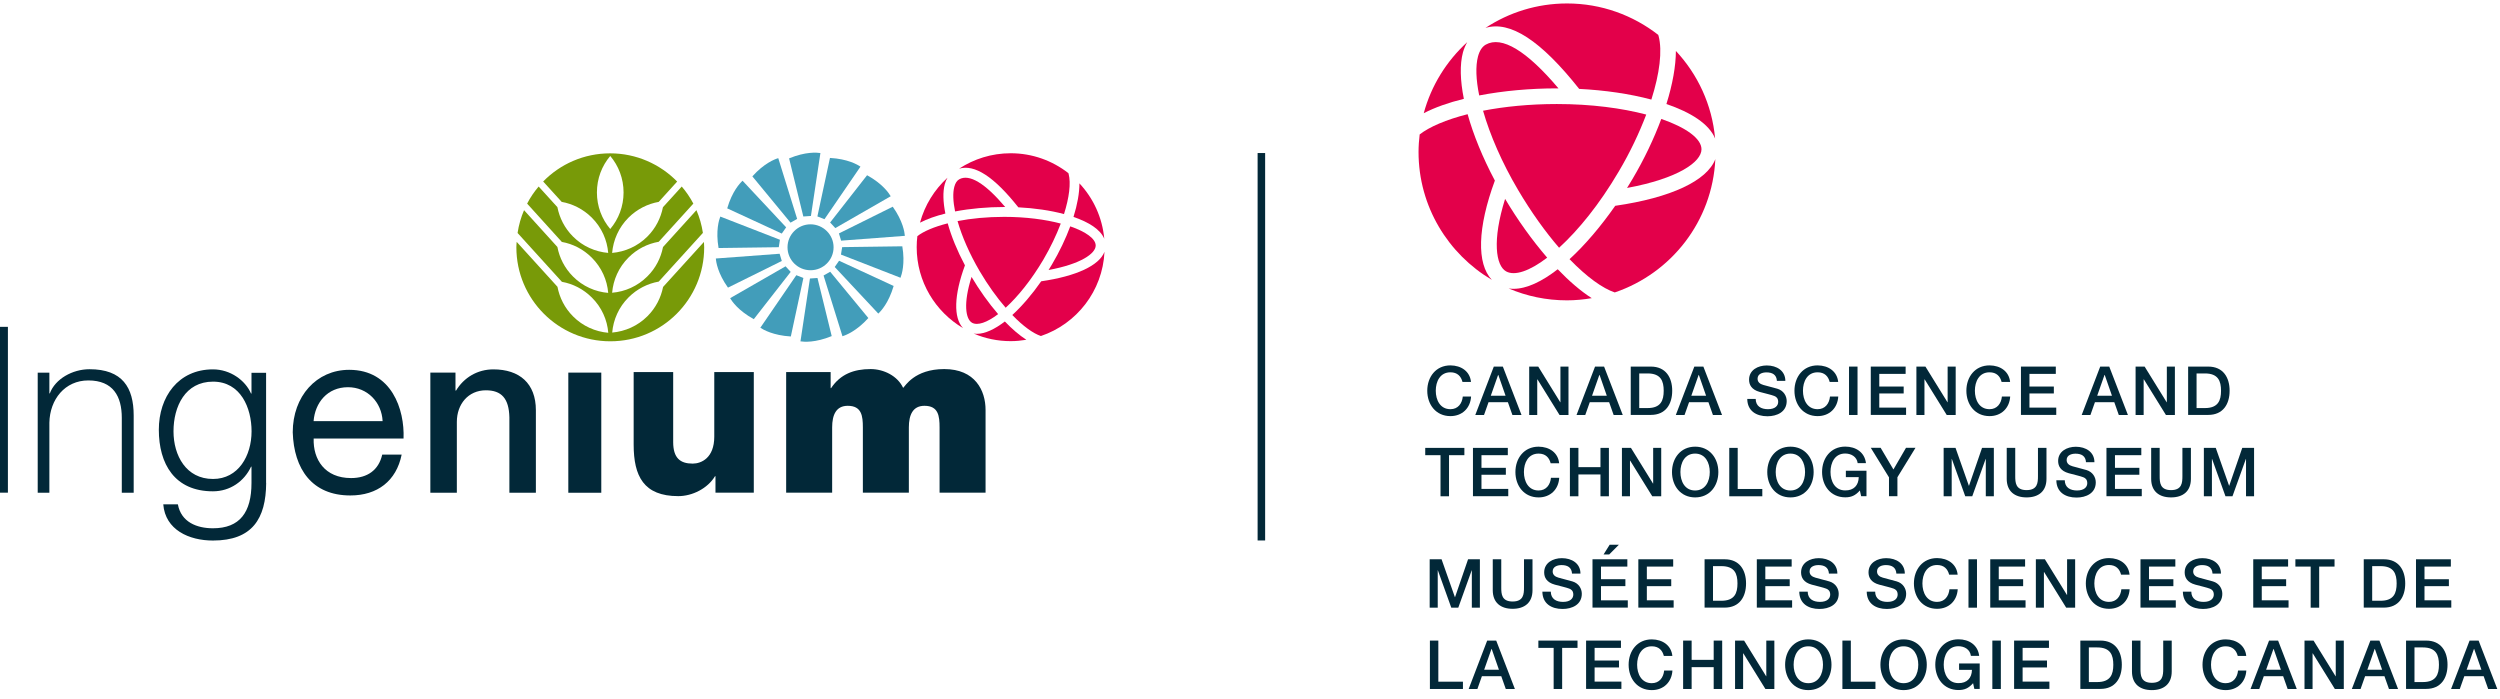 <?xml version="1.0" encoding="UTF-8"?> <svg xmlns="http://www.w3.org/2000/svg" width="361" height="101" viewBox="0 0 361 101" fill="none"><path d="M181.599 22.098H182.686V78.044H181.599V22.098Z" fill="#022838"></path><path d="M211.184 55.152C210.977 54.348 210.455 53.761 209.444 53.761C207.944 53.761 207.325 55.087 207.325 56.424C207.325 57.761 207.955 59.087 209.444 59.087C210.531 59.087 211.129 58.272 211.227 57.261H212.423C212.325 58.935 211.14 60.087 209.444 60.087C207.347 60.087 206.097 58.424 206.097 56.424C206.097 54.424 207.347 52.761 209.444 52.761C211.021 52.772 212.26 53.641 212.412 55.152H211.184Z" fill="#022838"></path><path d="M215.706 52.935H217.011L219.706 59.924H218.391L217.739 58.076H214.945L214.293 59.924H213.032L215.706 52.935ZM215.271 57.142H217.402L216.358 54.142H216.326L215.271 57.142Z" fill="#022838"></path><path d="M220.826 52.935H222.12L225.304 58.087H225.326V52.935H226.489V59.924H225.196L222.011 54.783H221.978V59.924H220.815V52.935H220.826Z" fill="#022838"></path><path d="M230.325 52.935H231.63L234.325 59.924H233.01L232.358 58.076H229.564L228.912 59.924H227.651L230.325 52.935ZM229.891 57.142H232.021L230.978 54.142H230.945L229.891 57.142Z" fill="#022838"></path><path d="M235.478 52.935H238.38C240.532 52.935 241.467 54.5 241.467 56.424C241.467 58.348 240.532 59.913 238.38 59.913H235.478V52.935ZM236.706 58.924H237.912C239.825 58.924 240.238 57.826 240.238 56.424C240.238 55.022 239.825 53.924 237.912 53.924H236.706V58.924Z" fill="#022838"></path><path d="M244.662 52.935H245.966L248.662 59.924H247.347L246.695 58.076H243.901L243.249 59.924H241.988L244.662 52.935ZM244.227 57.141H246.358L245.314 54.141H245.282L244.227 57.141Z" fill="#022838"></path><path d="M253.521 57.587C253.521 58.663 254.315 59.087 255.293 59.087C256.369 59.087 256.771 58.554 256.771 58.032C256.771 57.489 256.478 57.282 256.195 57.174C255.706 56.989 255.064 56.858 254.108 56.597C252.912 56.271 252.565 55.554 252.565 54.826C252.565 53.424 253.858 52.772 255.119 52.772C256.575 52.772 257.804 53.543 257.804 55H256.586C256.532 54.098 255.923 53.772 255.075 53.772C254.51 53.772 253.793 53.978 253.793 54.684C253.793 55.174 254.13 55.445 254.63 55.587C254.739 55.619 256.282 56.021 256.641 56.13C257.565 56.402 257.999 57.184 257.999 57.913C257.999 59.478 256.608 60.108 255.217 60.108C253.619 60.108 252.325 59.348 252.304 57.608H253.521V57.587Z" fill="#022838"></path><path d="M264.206 55.152C264 54.348 263.478 53.761 262.467 53.761C260.967 53.761 260.347 55.087 260.347 56.424C260.347 57.761 260.978 59.087 262.467 59.087C263.554 59.087 264.152 58.272 264.25 57.261H265.445C265.347 58.935 264.163 60.087 262.467 60.087C260.369 60.087 259.119 58.424 259.119 56.424C259.119 54.424 260.369 52.761 262.467 52.761C264.043 52.772 265.282 53.641 265.434 55.152H264.206Z" fill="#022838"></path><path d="M266.999 52.935H268.227V59.924H266.999V52.935Z" fill="#022838"></path><path d="M270.14 52.935H275.172V53.989H271.368V55.816H274.89V56.816H271.368V58.859H275.238V59.913H270.14V52.935Z" fill="#022838"></path><path d="M276.738 52.935H278.032L281.217 58.087H281.238V52.935H282.401V59.924H281.108L277.923 54.782H277.891V59.924H276.728V52.935H276.738Z" fill="#022838"></path><path d="M289.031 55.152C288.825 54.348 288.303 53.761 287.292 53.761C285.792 53.761 285.173 55.087 285.173 56.424C285.173 57.761 285.803 59.087 287.292 59.087C288.379 59.087 288.977 58.272 289.075 57.261H290.27C290.173 58.935 288.988 60.087 287.292 60.087C285.194 60.087 283.944 58.424 283.944 56.424C283.944 54.424 285.194 52.761 287.292 52.761C288.868 52.772 290.107 53.641 290.259 55.152H289.031Z" fill="#022838"></path><path d="M291.825 52.935H296.858V53.989H293.053V55.816H296.575V56.816H293.053V58.859H296.923V59.913H291.825V52.935Z" fill="#022838"></path><path d="M303.271 52.935H304.575L307.271 59.924H305.955L305.303 58.076H302.51L301.858 59.924H300.597L303.271 52.935ZM302.836 57.141H304.966L303.923 54.141H303.89L302.836 57.141Z" fill="#022838"></path><path d="M308.391 52.935H309.684L312.869 58.087H312.891V52.935H314.054V59.924H312.76L309.576 54.782H309.543V59.924H308.38V52.935H308.391Z" fill="#022838"></path><path d="M315.967 52.935H318.869C321.021 52.935 321.956 54.5 321.956 56.424C321.956 58.348 321.021 59.913 318.869 59.913H315.967V52.935ZM317.184 58.924H318.391C320.304 58.924 320.717 57.826 320.717 56.424C320.717 55.022 320.304 53.924 318.391 53.924H317.184V58.924Z" fill="#022838"></path><path d="M205.804 64.674H211.456V65.728H209.239V71.663H208.01V65.728H205.804V64.674Z" fill="#022838"></path><path d="M212.695 64.674H217.728V65.728H213.924V67.554H217.445V68.554H213.924V70.598H217.793V71.652H212.695V64.674Z" fill="#022838"></path><path d="M223.913 66.891C223.707 66.087 223.185 65.499 222.174 65.499C220.674 65.499 220.054 66.826 220.054 68.162C220.054 69.499 220.685 70.826 222.174 70.826C223.261 70.826 223.859 70.01 223.957 68.999H225.152C225.055 70.673 223.87 71.826 222.174 71.826C220.076 71.826 218.826 70.162 218.826 68.162C218.826 66.162 220.076 64.499 222.174 64.499C223.75 64.51 224.989 65.38 225.141 66.891H223.913Z" fill="#022838"></path><path d="M226.694 64.674H227.923V67.456H231.107V64.674H232.325V71.663H231.107V68.511H227.923V71.663H226.694V64.674Z" fill="#022838"></path><path d="M234.217 64.674H235.51L238.695 69.826H238.717V64.674H239.88V71.663H238.587L235.402 66.522H235.369V71.663H234.206V64.674H234.217Z" fill="#022838"></path><path d="M248.13 68.162C248.13 70.162 246.88 71.826 244.782 71.826C242.685 71.826 241.435 70.162 241.435 68.162C241.435 66.162 242.685 64.499 244.782 64.499C246.869 64.499 248.13 66.162 248.13 68.162ZM242.652 68.162C242.652 69.499 243.282 70.826 244.771 70.826C246.261 70.826 246.891 69.499 246.891 68.162C246.891 66.826 246.261 65.499 244.771 65.499C243.282 65.499 242.652 66.826 242.652 68.162Z" fill="#022838"></path><path d="M249.695 64.674H250.924V70.609H254.478V71.663H249.706V64.674H249.695Z" fill="#022838"></path><path d="M261.89 68.162C261.89 70.162 260.64 71.826 258.542 71.826C256.444 71.826 255.194 70.162 255.194 68.162C255.194 66.162 256.444 64.499 258.542 64.499C260.629 64.499 261.89 66.162 261.89 68.162ZM256.412 68.162C256.412 69.499 257.042 70.826 258.531 70.826C260.02 70.826 260.651 69.499 260.651 68.162C260.651 66.826 260.02 65.499 258.531 65.499C257.042 65.499 256.412 66.826 256.412 68.162Z" fill="#022838"></path><path d="M269.531 71.652H268.749L268.564 70.826C267.912 71.565 267.314 71.815 266.455 71.815C264.358 71.815 263.107 70.152 263.107 68.152C263.107 66.152 264.358 64.489 266.455 64.489C267.977 64.489 269.26 65.305 269.444 66.881H268.249C268.129 65.957 267.325 65.489 266.444 65.489C264.944 65.489 264.325 66.815 264.325 68.152C264.325 69.489 264.955 70.815 266.444 70.815C267.694 70.837 268.379 70.076 268.401 68.902H266.542V67.978H269.52V71.652H269.531Z" fill="#022838"></path><path d="M272.759 68.913L270.14 64.663H271.564L273.411 67.793L275.227 64.663H276.596L273.988 68.913V71.652H272.77V68.913H272.759Z" fill="#022838"></path><path d="M280.662 64.674H282.379L284.303 70.141H284.325L286.206 64.674H287.912V71.663H286.749V66.272H286.727L284.793 71.663H283.782L281.847 66.272H281.825V71.663H280.662V64.674Z" fill="#022838"></path><path d="M289.782 64.674H291V68.75C291 69.685 291.054 70.772 292.641 70.772C294.228 70.772 294.282 69.685 294.282 68.75V64.674H295.511V69.141C295.511 70.935 294.369 71.826 292.641 71.826C290.913 71.826 289.771 70.935 289.771 69.141V64.674H289.782Z" fill="#022838"></path><path d="M298.152 69.326C298.152 70.402 298.945 70.826 299.924 70.826C301 70.826 301.402 70.293 301.402 69.772C301.402 69.228 301.109 69.022 300.826 68.913C300.337 68.728 299.695 68.598 298.739 68.337C297.543 68.011 297.195 67.293 297.195 66.565C297.195 65.163 298.489 64.511 299.75 64.511C301.206 64.511 302.435 65.282 302.435 66.739H301.217C301.163 65.837 300.554 65.511 299.706 65.511C299.141 65.511 298.424 65.717 298.424 66.424C298.424 66.913 298.761 67.185 299.261 67.326C299.369 67.359 300.913 67.761 301.272 67.87C302.195 68.141 302.63 68.924 302.63 69.652C302.63 71.217 301.239 71.848 299.848 71.848C298.25 71.848 296.956 71.087 296.935 69.348H298.152V69.326Z" fill="#022838"></path><path d="M304.173 64.674H309.205V65.728H305.401V67.554H308.923V68.554H305.401V70.598H309.271V71.652H304.173V64.674Z" fill="#022838"></path><path d="M310.64 64.674H311.857V68.75C311.857 69.685 311.912 70.772 313.498 70.772C315.085 70.772 315.14 69.685 315.14 68.75V64.674H316.368V69.141C316.368 70.935 315.227 71.826 313.498 71.826C311.77 71.826 310.629 70.935 310.629 69.141V64.674H310.64Z" fill="#022838"></path><path d="M318.238 64.674H319.956L321.88 70.141H321.901L323.782 64.674H325.488V71.663H324.325V66.272H324.304L322.369 71.663H321.358L319.423 66.272H319.401V71.663H318.238V64.674Z" fill="#022838"></path><path d="M206.445 80.76H208.163L210.087 86.228H210.108L211.989 80.76H213.695V87.749H212.532V82.358H212.511L210.576 87.749H209.565L207.63 82.358H207.608V87.749H206.445V80.76Z" fill="#022838"></path><path d="M215.565 80.76H216.782V84.836C216.782 85.771 216.836 86.858 218.423 86.858C220.01 86.858 220.065 85.771 220.065 84.836V80.76H221.293V85.228C221.293 87.021 220.152 87.912 218.423 87.912C216.695 87.912 215.554 87.021 215.554 85.228V80.76H215.565Z" fill="#022838"></path><path d="M223.935 85.413C223.935 86.489 224.729 86.913 225.707 86.913C226.783 86.913 227.185 86.38 227.185 85.859C227.185 85.315 226.892 85.109 226.609 85C226.12 84.815 225.479 84.685 224.522 84.424C223.326 84.098 222.979 83.38 222.979 82.652C222.979 81.25 224.272 80.598 225.533 80.598C226.989 80.598 228.218 81.369 228.218 82.826H227C226.946 81.924 226.337 81.598 225.489 81.598C224.924 81.598 224.207 81.804 224.207 82.511C224.207 83 224.544 83.272 225.044 83.413C225.152 83.445 226.696 83.848 227.055 83.956C227.979 84.228 228.413 85.011 228.413 85.739C228.413 87.304 227.022 87.935 225.631 87.935C224.033 87.935 222.74 87.174 222.718 85.435H223.935V85.413Z" fill="#022838"></path><path d="M229.956 80.761H234.989V81.815H231.184V83.641H234.706V84.641H231.184V86.685H235.054V87.739H229.956V80.761ZM232.434 78.663H233.76L232.369 80.065H231.554L232.434 78.663Z" fill="#022838"></path><path d="M236.576 80.76H241.609V81.815H237.804V83.641H241.326V84.641H237.804V86.684H241.674V87.739H236.576V80.76Z" fill="#022838"></path><path d="M246.141 80.76H249.043C251.195 80.76 252.13 82.325 252.13 84.249C252.13 86.173 251.195 87.739 249.043 87.739H246.141V80.76ZM247.358 86.749H248.565C250.478 86.749 250.891 85.651 250.891 84.249C250.891 82.847 250.478 81.749 248.565 81.749H247.358V86.749Z" fill="#022838"></path><path d="M253.684 80.76H258.716V81.815H254.912V83.641H258.434V84.641H254.912V86.684H258.781V87.739H253.684V80.76Z" fill="#022838"></path><path d="M261.032 85.413C261.032 86.489 261.825 86.913 262.804 86.913C263.88 86.913 264.282 86.38 264.282 85.859C264.282 85.315 263.988 85.109 263.706 85C263.217 84.815 262.575 84.685 261.619 84.424C260.423 84.098 260.075 83.38 260.075 82.652C260.075 81.25 261.369 80.598 262.63 80.598C264.086 80.598 265.315 81.369 265.315 82.826H264.097C264.043 81.924 263.434 81.598 262.586 81.598C262.021 81.598 261.304 81.804 261.304 82.511C261.304 83 261.641 83.272 262.141 83.413C262.249 83.445 263.793 83.848 264.152 83.956C265.075 84.228 265.51 85.011 265.51 85.739C265.51 87.304 264.119 87.935 262.728 87.935C261.13 87.935 259.836 87.174 259.814 85.435H261.032V85.413Z" fill="#022838"></path><path d="M270.771 85.413C270.771 86.489 271.565 86.913 272.543 86.913C273.619 86.913 274.021 86.38 274.021 85.859C274.021 85.315 273.728 85.109 273.445 85C272.956 84.815 272.315 84.685 271.358 84.424C270.162 84.098 269.815 83.38 269.815 82.652C269.815 81.25 271.108 80.598 272.369 80.598C273.825 80.598 275.054 81.369 275.054 82.826H273.836C273.782 81.924 273.173 81.598 272.325 81.598C271.76 81.598 271.043 81.804 271.043 82.511C271.043 83 271.38 83.272 271.88 83.413C271.989 83.445 273.532 83.848 273.891 83.956C274.815 84.228 275.249 85.011 275.249 85.739C275.249 87.304 273.858 87.935 272.467 87.935C270.869 87.935 269.575 87.174 269.554 85.435H270.771V85.413Z" fill="#022838"></path><path d="M281.456 82.978C281.25 82.174 280.728 81.587 279.717 81.587C278.217 81.587 277.597 82.913 277.597 84.25C277.597 85.587 278.228 86.913 279.717 86.913C280.804 86.913 281.402 86.098 281.5 85.087H282.695C282.597 86.761 281.413 87.913 279.717 87.913C277.619 87.913 276.369 86.25 276.369 84.25C276.369 82.25 277.619 80.587 279.717 80.587C281.293 80.598 282.532 81.467 282.684 82.978H281.456Z" fill="#022838"></path><path d="M284.249 80.76H285.477V87.749H284.249V80.76Z" fill="#022838"></path><path d="M287.392 80.76H292.424V81.815H288.62V83.641H292.142V84.641H288.62V86.684H292.489V87.739H287.392V80.76Z" fill="#022838"></path><path d="M293.988 80.76H295.282L298.467 85.912H298.488V80.76H299.651V87.749H298.358L295.173 82.608H295.141V87.749H293.978V80.76H293.988Z" fill="#022838"></path><path d="M306.281 82.978C306.075 82.174 305.553 81.587 304.542 81.587C303.042 81.587 302.423 82.913 302.423 84.25C302.423 85.587 303.053 86.913 304.542 86.913C305.629 86.913 306.227 86.098 306.325 85.087H307.52C307.423 86.761 306.238 87.913 304.542 87.913C302.444 87.913 301.194 86.25 301.194 84.25C301.194 82.25 302.444 80.587 304.542 80.587C306.118 80.598 307.357 81.467 307.509 82.978H306.281Z" fill="#022838"></path><path d="M309.086 80.76H314.119V81.815H310.314V83.641H313.836V84.641H310.314V86.684H314.184V87.739H309.086V80.76Z" fill="#022838"></path><path d="M316.423 85.413C316.423 86.489 317.217 86.913 318.195 86.913C319.271 86.913 319.673 86.38 319.673 85.859C319.673 85.315 319.38 85.109 319.097 85C318.608 84.815 317.967 84.685 317.01 84.424C315.815 84.098 315.467 83.38 315.467 82.652C315.467 81.25 316.76 80.598 318.021 80.598C319.478 80.598 320.706 81.369 320.706 82.826H319.489C319.434 81.924 318.826 81.598 317.978 81.598C317.412 81.598 316.695 81.804 316.695 82.511C316.695 83 317.032 83.272 317.532 83.413C317.641 83.445 319.184 83.848 319.543 83.956C320.467 84.228 320.902 85.011 320.902 85.739C320.902 87.304 319.51 87.935 318.119 87.935C316.521 87.935 315.228 87.174 315.206 85.435H316.423V85.413Z" fill="#022838"></path><path d="M325.369 80.76H330.402V81.815H326.597V83.641H330.119V84.641H326.597V86.684H330.467V87.739H325.369V80.76Z" fill="#022838"></path><path d="M331.455 80.76H337.107V81.815H334.89V87.749H333.661V81.815H331.455V80.76Z" fill="#022838"></path><path d="M341.325 80.76H344.228C346.38 80.76 347.314 82.325 347.314 84.249C347.314 86.173 346.38 87.739 344.228 87.739H341.325V80.76ZM342.543 86.749H343.749C345.662 86.749 346.075 85.651 346.075 84.249C346.075 82.847 345.662 81.749 343.749 81.749H342.543V86.749Z" fill="#022838"></path><path d="M348.869 80.76H353.902V81.815H350.097V83.641H353.619V84.641H350.097V86.684H353.967V87.739H348.869V80.76Z" fill="#022838"></path><path d="M206.467 92.5H207.695V98.435H211.249V99.489H206.478V92.5H206.467Z" fill="#022838"></path><path d="M214.749 92.5H216.053L218.749 99.489H217.434L216.782 97.641H213.988L213.336 99.489H212.075L214.749 92.5ZM214.314 96.707H216.445L215.401 93.707H215.369L214.314 96.707Z" fill="#022838"></path><path d="M222.141 92.5H227.793V93.554H225.575V99.489H224.347V93.554H222.141V92.5Z" fill="#022838"></path><path d="M229.032 92.5H234.065V93.554H230.26V95.38H233.782V96.38H230.26V98.424H234.13V99.478H229.032V92.5Z" fill="#022838"></path><path d="M240.26 94.717C240.053 93.913 239.531 93.326 238.521 93.326C237.021 93.326 236.401 94.652 236.401 95.989C236.401 97.326 237.031 98.652 238.521 98.652C239.608 98.652 240.205 97.837 240.303 96.826H241.499C241.401 98.499 240.216 99.652 238.521 99.652C236.423 99.652 235.173 97.989 235.173 95.989C235.173 93.989 236.423 92.326 238.521 92.326C240.097 92.337 241.336 93.206 241.488 94.717H240.26Z" fill="#022838"></path><path d="M243.043 92.5H244.271V95.283H247.456V92.5H248.684V99.489H247.456V96.337H244.271V99.489H243.043V92.5Z" fill="#022838"></path><path d="M250.554 92.5H251.847L255.032 97.652H255.054V92.5H256.217V99.489H254.923L251.739 94.348H251.706V99.489H250.543V92.5H250.554Z" fill="#022838"></path><path d="M264.467 95.989C264.467 97.989 263.217 99.652 261.119 99.652C259.021 99.652 257.771 97.989 257.771 95.989C257.771 93.989 259.021 92.326 261.119 92.326C263.217 92.326 264.467 93.989 264.467 95.989ZM259 95.989C259 97.326 259.63 98.652 261.119 98.652C262.608 98.652 263.239 97.326 263.239 95.989C263.239 94.652 262.608 93.326 261.119 93.326C259.63 93.326 259 94.652 259 95.989Z" fill="#022838"></path><path d="M266.032 92.5H267.26V98.435H270.815V99.489H266.043V92.5H266.032Z" fill="#022838"></path><path d="M278.227 95.989C278.227 97.989 276.977 99.652 274.879 99.652C272.781 99.652 271.531 97.989 271.531 95.989C271.531 93.989 272.781 92.326 274.879 92.326C276.977 92.326 278.227 93.989 278.227 95.989ZM272.76 95.989C272.76 97.326 273.39 98.652 274.879 98.652C276.368 98.652 276.999 97.326 276.999 95.989C276.999 94.652 276.368 93.326 274.879 93.326C273.39 93.326 272.76 94.652 272.76 95.989Z" fill="#022838"></path><path d="M285.88 99.478H285.097L284.913 98.652C284.26 99.391 283.663 99.641 282.804 99.641C280.706 99.641 279.456 97.978 279.456 95.978C279.456 93.978 280.706 92.315 282.804 92.315C284.326 92.315 285.608 93.131 285.793 94.707H284.597C284.478 93.783 283.673 93.315 282.793 93.315C281.293 93.315 280.673 94.641 280.673 95.978C280.673 97.315 281.304 98.641 282.793 98.641C284.043 98.663 284.728 97.902 284.75 96.728H282.891V95.805H285.869V99.478H285.88Z" fill="#022838"></path><path d="M287.695 92.5H288.924V99.489H287.695V92.5Z" fill="#022838"></path><path d="M290.837 92.5H295.87V93.554H292.065V95.38H295.587V96.38H292.065V98.424H295.935V99.478H290.837V92.5Z" fill="#022838"></path><path d="M300.401 92.5H303.303C305.456 92.5 306.391 94.065 306.391 95.989C306.391 97.913 305.456 99.478 303.303 99.478H300.401V92.5ZM301.63 98.489H302.836C304.749 98.489 305.162 97.391 305.162 95.989C305.162 94.587 304.749 93.489 302.836 93.489H301.63V98.489Z" fill="#022838"></path><path d="M307.868 92.5H309.086V96.576C309.086 97.511 309.14 98.598 310.727 98.598C312.314 98.598 312.368 97.511 312.368 96.576V92.5H313.597V96.967C313.597 98.761 312.455 99.652 310.727 99.652C308.999 99.652 307.857 98.761 307.857 96.967V92.5H307.868Z" fill="#022838"></path><path d="M323.13 94.717C322.923 93.913 322.402 93.326 321.391 93.326C319.891 93.326 319.271 94.652 319.271 95.989C319.271 97.326 319.902 98.652 321.391 98.652C322.478 98.652 323.076 97.837 323.173 96.826H324.369C324.271 98.499 323.087 99.652 321.391 99.652C319.293 99.652 318.043 97.989 318.043 95.989C318.043 93.989 319.293 92.326 321.391 92.326C322.967 92.337 324.206 93.206 324.358 94.717H323.13Z" fill="#022838"></path><path d="M327.652 92.5H328.956L331.652 99.489H330.336L329.684 97.641H326.891L326.239 99.489H324.978L327.652 92.5ZM327.228 96.707H329.358L328.315 93.707H328.282L327.228 96.707Z" fill="#022838"></path><path d="M332.782 92.5H334.076L337.26 97.652H337.282V92.5H338.445V99.489H337.152L333.967 94.348H333.934V99.489H332.771V92.5H332.782Z" fill="#022838"></path><path d="M342.281 92.5H343.586L346.281 99.489H344.966L344.314 97.641H341.52L340.868 99.489H339.607L342.281 92.5ZM341.846 96.707H343.977L342.933 93.707H342.901L341.846 96.707Z" fill="#022838"></path><path d="M347.434 92.5H350.336C352.488 92.5 353.423 94.065 353.423 95.989C353.423 97.913 352.488 99.478 350.336 99.478H347.434V92.5ZM348.651 98.489H349.857C351.771 98.489 352.183 97.391 352.183 95.989C352.183 94.587 351.771 93.489 349.857 93.489H348.651V98.489Z" fill="#022838"></path><path d="M356.608 92.5H357.913L360.608 99.489H359.293L358.641 97.641H355.848L355.195 99.489H353.935L356.608 92.5ZM356.185 96.707H358.315L357.272 93.707H357.239L356.185 96.707Z" fill="#022838"></path><path d="M234.945 27.141C242.304 25.782 245.695 23.391 245.695 21.554C245.695 20.032 243.51 18.424 239.891 17.174C238.837 20 237.434 22.978 235.706 25.891C235.456 26.315 235.206 26.728 234.945 27.141Z" fill="#E3004A"></path><path d="M215.859 26.076C214.087 22.739 212.75 19.457 211.924 16.489C208.804 17.283 206.413 18.315 205 19.413C204.902 20.239 204.837 21.087 204.837 21.946C204.837 29.815 209.109 36.685 215.424 40.413C213.206 38.076 213.348 32.881 215.859 26.076Z" fill="#E3004A"></path><path d="M211.25 7.565C211.402 7.011 211.619 6.533 211.869 6.087C208.891 8.804 206.674 12.337 205.587 16.348C207.196 15.511 209.174 14.815 211.38 14.272C210.848 11.62 210.783 9.304 211.25 7.565Z" fill="#E3004A"></path><path d="M228.033 12.837C231.717 13.022 235.337 13.543 238.457 14.38C239.652 10.62 240.065 7.326 239.5 5.196C239.478 5.141 239.456 5.087 239.446 5.033C235.815 2.207 231.25 0.5 226.283 0.5C221.924 0.5 217.88 1.804 214.5 4.033C218.054 2.946 222.489 5.837 228.033 12.837Z" fill="#E3004A"></path><path d="M240.63 15.022C244.173 16.228 246.793 17.892 247.662 20C247.228 15.131 245.152 10.739 241.999 7.359C241.989 9.555 241.521 12.174 240.63 15.022Z" fill="#E3004A"></path><path d="M218.543 41.706C218.304 41.706 218.076 41.685 217.848 41.652C220.435 42.761 223.282 43.37 226.272 43.37C227.5 43.37 228.674 43.25 229.848 43.054C228.25 42.033 226.587 40.598 224.935 38.88C222.674 40.641 220.467 41.706 218.543 41.706Z" fill="#E3004A"></path><path d="M225.043 12.761C220.456 7.326 216.847 5.142 214.543 6.446C214.032 6.739 213.652 7.305 213.423 8.152C213.054 9.555 213.13 11.511 213.597 13.783C217.086 13.109 220.978 12.761 224.804 12.761C224.891 12.75 224.956 12.761 225.043 12.761Z" fill="#E3004A"></path><path d="M247.695 22.979C246.499 26.098 241.293 28.555 233.238 29.718C231.184 32.652 228.912 35.348 226.641 37.424C229.13 40 231.423 41.642 233.173 42.228C241.336 39.457 247.271 31.946 247.695 22.979Z" fill="#E3004A"></path><path d="M237.717 16.543C234.217 15.619 229.772 15.021 224.804 15.021C220.859 15.021 217.239 15.391 214.152 15.989C215.152 19.489 216.891 23.5 219.196 27.402C221.13 30.684 223.163 33.489 225.131 35.772C227.891 33.261 230.946 29.532 233.75 24.761C235.381 22.011 236.707 19.195 237.717 16.543Z" fill="#E3004A"></path><path d="M217.478 39.185C218.717 39.88 220.87 39.152 223.413 37.206C221.239 34.685 219.141 31.761 217.337 28.717C215.446 34.75 216 38.348 217.478 39.185Z" fill="#E3004A"></path><path d="M5.445 53.815H7.13V56.804H7.195C7.967 54.717 10.467 53.315 12.924 53.315C17.674 53.315 19.304 55.956 19.304 60V71.152H17.587V60.337C17.587 57.239 16.337 54.934 12.75 54.934C9.391 54.934 7.195 57.652 7.13 61.043V71.152H5.445V53.815Z" fill="#022838"></path><path d="M0 47.196H1.141V71.141H0V47.196Z" fill="#022838"></path><path d="M38.435 69.739C38.402 74.902 36.424 78.054 30.75 78.054C27.293 78.054 23.869 76.511 23.576 72.826H25.685C26.152 75.38 28.402 76.283 30.75 76.283C34.641 76.283 36.315 73.967 36.315 69.739V67.391H36.25C35.272 69.5 33.228 70.946 30.75 70.946C25.217 70.946 22.935 66.989 22.935 62.054C22.935 57.294 25.75 53.337 30.75 53.337C33.261 53.337 35.413 54.913 36.25 56.826H36.315V53.837H38.424V69.739H38.435ZM36.326 62.283C36.326 58.891 34.75 55.109 30.761 55.109C26.739 55.109 25.054 58.696 25.054 62.283C25.054 65.772 26.869 69.163 30.761 69.163C34.413 69.163 36.326 65.815 36.326 62.283Z" fill="#022838"></path><path d="M58 65.641C57.228 69.468 54.478 71.544 50.587 71.544C45.054 71.544 42.434 67.718 42.272 62.424C42.272 57.228 45.695 53.402 50.424 53.402C56.565 53.402 58.445 59.141 58.272 63.326H45.293C45.195 66.348 46.902 69.033 50.695 69.033C53.043 69.033 54.684 67.891 55.195 65.641H58ZM55.25 60.815C55.119 58.098 53.065 55.913 50.25 55.913C47.261 55.913 45.489 58.163 45.282 60.815H55.25Z" fill="#022838"></path><path d="M62.153 53.804H65.772V56.359L65.837 56.424C66.979 54.511 68.957 53.337 71.239 53.337C75 53.337 77.381 55.348 77.381 59.239V71.152H73.555V60.25C73.489 57.533 72.413 56.359 70.163 56.359C67.609 56.359 65.968 58.37 65.968 60.924V71.152H62.142V53.804H62.153Z" fill="#022838"></path><path d="M82.065 53.805H86.826V71.153H82.065V53.805Z" fill="#022838"></path><path d="M108.848 71.141H103.315V68.761H103.25C102.174 70.543 99.967 71.641 97.946 71.641C92.946 71.641 91.5 68.761 91.5 64.195V53.728H97.207V63.826C97.207 66.141 98.218 66.945 100.022 66.945C101.261 66.945 103.141 66.141 103.141 63.054V53.728H108.848V71.141Z" fill="#022838"></path><path d="M113.543 53.728H119.945V56.044H120.011C121.348 54.033 123.293 53.294 125.717 53.294C127.598 53.294 129.608 54.272 130.413 56.011C130.685 55.804 132.021 53.294 136.348 53.294C140.804 53.294 142.315 56.38 142.315 59.196V71.141H135.674V61.717C135.674 60.076 135.511 58.598 133.489 58.598C131.815 58.598 131.239 59.902 131.239 61.717V71.141H124.598V61.717C124.598 60.076 124.435 58.598 122.413 58.598C120.739 58.598 120.163 59.902 120.163 61.717V71.141H113.521V53.728H113.543Z" fill="#022838"></path><path d="M93.499 45.653C92.075 47.076 90.26 47.859 88.401 48.022C88.564 46.163 89.347 44.348 90.771 42.935C91.999 41.707 93.532 40.946 95.119 40.663L101.499 33.631C101.325 32.479 101.01 31.381 100.565 30.348L95.738 35.674C95.434 37.228 94.695 38.707 93.488 39.902C92.064 41.326 90.249 42.12 88.391 42.272C88.554 40.413 89.336 38.598 90.76 37.185C91.988 35.946 93.521 35.196 95.119 34.913L100.119 29.402C99.651 28.511 99.086 27.685 98.445 26.935L95.728 29.924C95.423 31.468 94.684 32.957 93.488 34.153C92.064 35.576 90.249 36.359 88.391 36.522C88.554 34.663 89.336 32.848 90.76 31.424C91.999 30.196 93.521 29.435 95.119 29.152L97.782 26.218C95.325 23.707 91.891 22.142 88.108 22.142C84.314 22.142 80.891 23.696 78.434 26.207L81.108 29.152C82.695 29.435 84.217 30.196 85.456 31.424C86.88 32.848 87.673 34.663 87.825 36.522C85.967 36.359 84.151 35.576 82.738 34.153C81.532 32.946 80.793 31.468 80.488 29.913L77.782 26.935C77.141 27.685 76.575 28.511 76.119 29.402L81.13 34.935C82.717 35.218 84.228 35.978 85.456 37.207C86.88 38.631 87.673 40.446 87.825 42.294C85.967 42.142 84.151 41.348 82.738 39.924C81.532 38.718 80.782 37.218 80.488 35.663L75.673 30.348C75.228 31.381 74.912 32.489 74.738 33.642L81.141 40.696C82.728 40.979 84.238 41.739 85.467 42.968C86.891 44.381 87.684 46.196 87.836 48.055C85.978 47.892 84.162 47.109 82.749 45.685C81.543 44.478 80.793 42.978 80.499 41.413L74.608 34.924C74.586 35.185 74.564 35.446 74.564 35.718C74.564 43.207 80.641 49.283 88.13 49.283C95.619 49.283 101.684 43.207 101.684 35.718C101.684 35.457 101.662 35.196 101.651 34.935L95.749 41.435C95.445 42.968 94.695 44.457 93.499 45.653ZM88.119 33.066C86.912 31.642 86.195 29.805 86.195 27.794C86.195 25.783 86.912 23.946 88.119 22.522C89.325 23.946 90.043 25.783 90.043 27.794C90.043 29.794 89.325 31.642 88.119 33.066Z" fill="#789A08"></path><path d="M113.945 22.87L116 31.261L117.098 31.185L118.467 22.098C117.956 22.022 116.326 21.881 113.945 22.87Z" fill="#429DBA"></path><path d="M108.641 25.467L114.152 32.152L115.108 31.609L112.38 22.837C111.891 22.978 110.347 23.565 108.641 25.467Z" fill="#429DBA"></path><path d="M105.01 30.087L112.89 33.728L113.521 32.826L107.227 26.098C106.847 26.445 105.716 27.641 105.01 30.087Z" fill="#429DBA"></path><path d="M104.011 31.272C103.826 31.75 103.326 33.315 103.761 35.815L112.456 35.696L112.62 34.62L104.011 31.272Z" fill="#429DBA"></path><path d="M103.369 37.326C103.402 37.837 103.641 39.457 105.119 41.533L112.891 37.685L112.576 36.642L103.369 37.326Z" fill="#429DBA"></path><path d="M105.435 43.054C105.685 43.5 106.608 44.859 108.848 46.087L114.174 39.261L113.435 38.456L105.435 43.054Z" fill="#429DBA"></path><path d="M109.793 47.326C110.217 47.609 111.641 48.435 114.195 48.587L116.01 40.141L114.989 39.739L109.793 47.326Z" fill="#429DBA"></path><path d="M115.587 49.293C116.098 49.369 117.717 49.511 120.098 48.532L118.043 40.141L116.956 40.217L115.587 49.293Z" fill="#429DBA"></path><path d="M118.923 39.783L121.651 48.554C122.14 48.402 123.684 47.815 125.39 45.924L119.879 39.239L118.923 39.783Z" fill="#429DBA"></path><path d="M120.532 38.554L126.826 45.282C127.206 44.934 128.326 43.739 129.043 41.293L121.163 37.652L120.532 38.554Z" fill="#429DBA"></path><path d="M121.435 36.761L130.032 40.109C130.217 39.631 130.717 38.065 130.293 35.565L121.609 35.685L121.435 36.761Z" fill="#429DBA"></path><path d="M121.141 33.707L121.456 34.75L130.662 34.055C130.619 33.544 130.391 31.924 128.912 29.848L121.141 33.707Z" fill="#429DBA"></path><path d="M119.869 32.13L120.619 32.935L128.619 28.337C128.358 27.891 127.445 26.532 125.206 25.304L119.869 32.13Z" fill="#429DBA"></path><path d="M118.032 31.25L119.054 31.652L124.25 24.066C123.826 23.772 122.402 22.946 119.847 22.805L118.032 31.25Z" fill="#429DBA"></path><path d="M120.369 35.706C120.369 37.543 118.88 39.022 117.043 39.022C115.206 39.022 113.717 37.543 113.717 35.706C113.717 33.88 115.206 32.391 117.043 32.391C118.869 32.402 120.369 33.88 120.369 35.706Z" fill="#429DBA"></path><path d="M151.414 38.989C156.066 38.13 158.218 36.608 158.218 35.456C158.218 34.489 156.838 33.478 154.545 32.685C153.881 34.467 152.99 36.358 151.892 38.206C151.74 38.467 151.577 38.728 151.414 38.989Z" fill="#E3004A"></path><path d="M139.338 38.315C138.218 36.206 137.37 34.13 136.849 32.25C134.881 32.75 133.359 33.402 132.468 34.098C132.403 34.62 132.37 35.152 132.37 35.696C132.37 40.674 135.066 45.022 139.066 47.38C137.664 45.902 137.751 42.62 139.338 38.315Z" fill="#E3004A"></path><path d="M136.425 26.598C136.523 26.239 136.653 25.946 136.816 25.663C134.936 27.381 133.533 29.62 132.849 32.152C133.87 31.62 135.12 31.185 136.512 30.837C136.175 29.163 136.131 27.706 136.425 26.598Z" fill="#E3004A"></path><path d="M147.044 29.935C149.37 30.054 151.663 30.38 153.642 30.913C154.392 28.533 154.663 26.446 154.305 25.098C154.294 25.065 154.283 25.033 154.272 25C151.968 23.206 149.087 22.13 145.946 22.13C143.185 22.13 140.631 22.956 138.489 24.359C140.728 23.685 143.544 25.511 147.044 29.935Z" fill="#E3004A"></path><path d="M155.012 31.326C157.251 32.087 158.903 33.141 159.457 34.478C159.175 31.402 157.87 28.619 155.87 26.478C155.87 27.858 155.577 29.521 155.012 31.326Z" fill="#E3004A"></path><path d="M141.044 48.206C140.892 48.206 140.751 48.196 140.609 48.174C142.24 48.87 144.044 49.261 145.946 49.261C146.718 49.261 147.468 49.185 148.207 49.065C147.196 48.413 146.142 47.511 145.099 46.424C143.653 47.532 142.251 48.206 141.044 48.206Z" fill="#E3004A"></path><path d="M145.153 29.892C142.251 26.457 139.968 25.076 138.512 25.892C138.186 26.076 137.947 26.435 137.805 26.968C137.566 27.859 137.621 29.087 137.914 30.533C140.121 30.109 142.588 29.892 145.001 29.892C145.055 29.881 145.099 29.892 145.153 29.892Z" fill="#E3004A"></path><path d="M159.49 36.358C158.729 38.337 155.436 39.88 150.349 40.619C149.055 42.478 147.61 44.174 146.175 45.489C147.751 47.119 149.196 48.152 150.305 48.521C155.457 46.782 159.218 42.032 159.49 36.358Z" fill="#E3004A"></path><path d="M153.174 32.283C150.956 31.696 148.152 31.315 145.011 31.315C142.511 31.315 140.228 31.544 138.271 31.924C138.902 34.142 140.011 36.674 141.456 39.142C142.674 41.218 143.967 42.989 145.217 44.435C146.956 42.848 148.891 40.489 150.674 37.468C151.685 35.739 152.532 33.968 153.174 32.283Z" fill="#E3004A"></path><path d="M140.37 46.609C141.152 47.044 142.511 46.587 144.13 45.359C142.75 43.761 141.435 41.913 140.293 39.989C139.076 43.804 139.424 46.076 140.37 46.609Z" fill="#E3004A"></path></svg> 